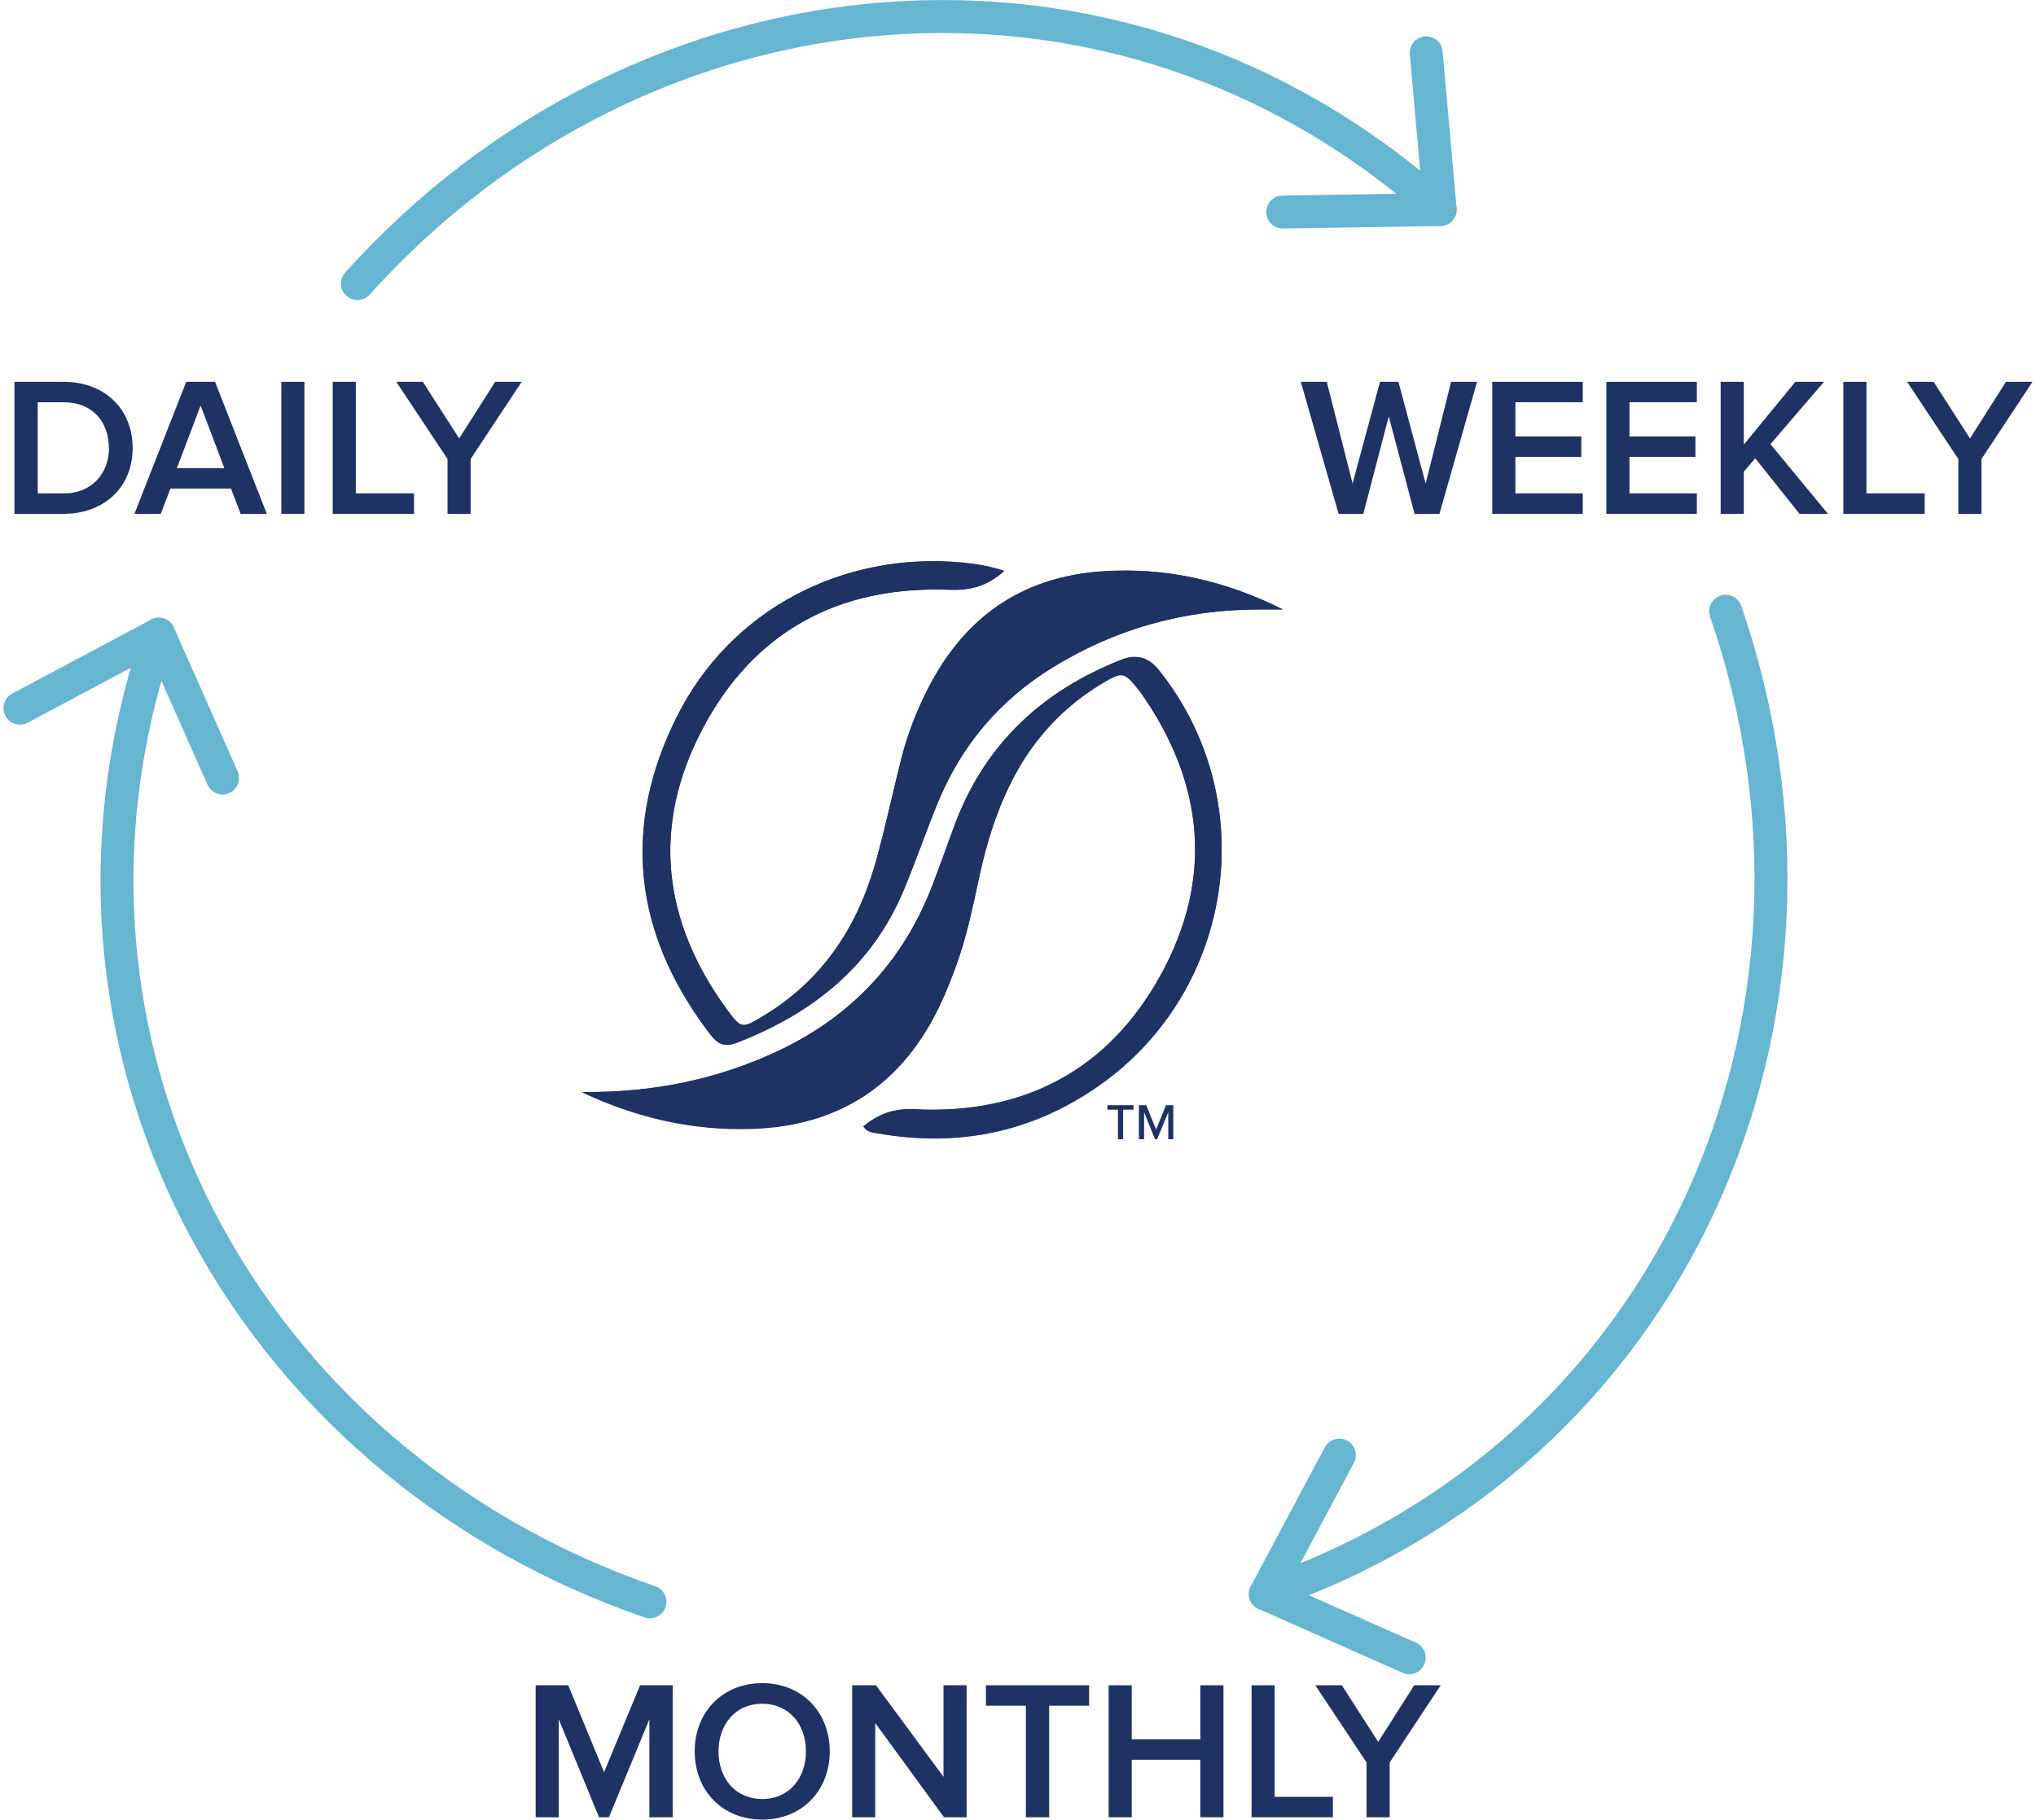 <?xml version="1.0" encoding="UTF-8"?><svg xmlns="http://www.w3.org/2000/svg" xmlns:xlink="http://www.w3.org/1999/xlink" id="Layer_162bf118b0ec3d" viewBox="0 0 113.28 101.6" aria-hidden="true" width="113px" height="101px"><defs><linearGradient class="cerosgradient" data-cerosgradient="true" id="CerosGradient_id664f8a1bf" gradientUnits="userSpaceOnUse" x1="50%" y1="100%" x2="50%" y2="0%"><stop offset="0%" stop-color="#d1d1d1"/><stop offset="100%" stop-color="#d1d1d1"/></linearGradient><linearGradient/><style>.cls-1-62bf118b0ec3d,.cls-2-62bf118b0ec3d{fill:none;}.cls-3-62bf118b0ec3d{clip-path:url(#clippath62bf118b0ec3d);}.cls-2-62bf118b0ec3d{stroke:#66b5d1;stroke-linecap:round;stroke-linejoin:round;stroke-width:1.84px;}.cls-4-62bf118b0ec3d{fill:#1f3264;}</style><clipPath id="clippath62bf118b0ec3d"><rect class="cls-1-62bf118b0ec3d" x="32.33" y="31.32" width="39.11" height="32.3"/></clipPath></defs><g class="cls-3-62bf118b0ec3d"><path class="cls-4-62bf118b0ec3d" d="M55.88,31.87c-.87-.28-1.63-.4-2.4-.47-6.64-.6-12.87,2.64-15.85,8.55-3.1,6.13-2.46,12.04,1.66,17.56,.42,.56,.76,1.05,1.65,.7,4.22-1.63,7.53-4.25,9.32-8.51,.68-1.61,1.24-3.27,1.91-4.89,1.32-3.21,3.46-5.73,6.42-7.55,3.53-2.17,7.37-3.23,11.51-3.23,.44,0,.89,0,1.33,0-3.21-1.61-6.54-2.36-10.06-2.13-4.54,.31-7.75,2.59-9.78,6.6-.62,1.22-1.11,2.49-1.45,3.81-.51,1.98-.92,3.98-1.48,5.95-1.03,3.59-3,6.52-6.26,8.48-1.16,.7-1.21,.71-2-.36-3.61-4.93-4.23-10.24-1.39-15.65,2.86-5.46,7.61-8.03,13.78-7.8,1.15,.04,2.09-.16,3.09-1.06m-23.54,29.11c2.98,1.4,6.11,2.14,9.42,2.03,4.96-.16,8.47-2.51,10.57-6.99,.29-.62,.54-1.25,.78-1.89,.64-1.69,1-3.45,1.38-5.21,.42-1.96,1.02-3.85,1.97-5.63,1.16-2.15,2.77-3.86,4.86-5.12,1.18-.71,1.24-.69,2.12,.42,.03,.04,.06,.07,.09,.11,3.5,5.01,4.03,10.32,1.11,15.68-2.92,5.35-7.66,7.86-13.77,7.55-1.18-.06-2.02,.28-2.86,.95,.23,.36,.55,.34,.82,.39,4.48,.79,8.62-.05,12.35-2.67,7.59-5.34,9.1-16.01,3.3-23.22q-.83-1.03-2.06-.55c-4.5,1.77-7.72,4.81-9.38,9.4-.38,1.05-.76,2.1-1.16,3.15-1.62,4.25-4.49,7.34-8.6,9.28-3.45,1.63-7.08,2.35-10.94,2.31"/><path class="cls-4-62bf118b0ec3d" d="M32.34,60.98c3.86,.04,7.49-.67,10.94-2.31,4.11-1.95,6.98-5.04,8.6-9.28,.4-1.05,.78-2.1,1.16-3.15,1.66-4.6,4.88-7.64,9.38-9.4q1.23-.48,2.06,.55c5.8,7.21,4.29,17.88-3.3,23.22-3.73,2.62-7.87,3.47-12.35,2.68-.28-.05-.59-.04-.83-.39,.84-.68,1.69-1.01,2.86-.95,6.11,.31,10.85-2.2,13.77-7.55,2.93-5.36,2.39-10.67-1.11-15.68-.03-.04-.06-.08-.09-.12-.88-1.11-.94-1.12-2.12-.42-2.09,1.26-3.71,2.98-4.86,5.13-.95,1.77-1.55,3.67-1.97,5.63-.38,1.76-.74,3.53-1.38,5.22-.24,.64-.49,1.27-.78,1.89-2.1,4.48-5.61,6.84-10.57,6.99-3.31,.1-6.44-.63-9.42-2.03"/><path class="cls-4-62bf118b0ec3d" d="M55.88,31.87c-1,.9-1.94,1.1-3.09,1.06-6.17-.23-10.92,2.34-13.78,7.8-2.84,5.41-2.22,10.72,1.39,15.65,.78,1.07,.84,1.06,2,.36,3.26-1.95,5.23-4.89,6.26-8.48,.56-1.96,.98-3.97,1.48-5.95,.34-1.32,.83-2.6,1.45-3.81,2.03-4.02,5.24-6.3,9.78-6.6,3.52-.24,6.84,.52,10.06,2.13h-1.33c-4.14,0-7.99,1.06-11.52,3.23-2.95,1.82-5.1,4.34-6.42,7.55-.66,1.62-1.23,3.28-1.9,4.9-1.79,4.27-5.09,6.88-9.32,8.52-.89,.35-1.24-.14-1.66-.7-4.12-5.52-4.76-11.43-1.66-17.56,2.98-5.92,9.22-9.16,15.85-8.55,.77,.07,1.53,.19,2.4,.47"/></g><polygon class="cls-4-62bf118b0ec3d" points="61.63 61.71 61.63 61.96 62.22 61.96 62.22 63.61 62.51 63.61 62.51 61.96 63.09 61.96 63.09 61.71 61.63 61.71"/><polygon class="cls-4-62bf118b0ec3d" points="64.9 61.71 64.35 63.07 63.8 61.71 63.39 61.71 63.39 63.61 63.68 63.61 63.68 62.1 64.29 63.61 64.41 63.61 65.03 62.1 65.03 63.61 65.31 63.61 65.31 61.71 64.9 61.71"/><g><path class="cls-2-62bf118b0ec3d" d="M80.21,11.7C62.35-4.38,35.84-2.03,19.76,15.83"/><polyline class="cls-2-62bf118b0ec3d" points="79.43 2.95 80.21 11.7 71.42 11.84"/><path class="cls-2-62bf118b0ec3d" d="M70.45,89c22.72-7.82,33.52-32.15,25.7-54.87"/><polyline class="cls-2-62bf118b0ec3d" points="78.48 92.56 70.45 89 74.58 81.25"/><path class="cls-2-62bf118b0ec3d" d="M36.09,89.44C13.36,81.61,.85,58.13,8.67,35.41"/><polyline class="cls-2-62bf118b0ec3d" points="12.23 43.44 8.67 35.41 .92 39.54"/></g><g><path class="cls-4-62bf118b0ec3d" d="M.61,28.69v-7.37H3.35c2.3,0,3.86,1.52,3.86,3.69s-1.56,3.68-3.86,3.68H.61Zm5.27-3.68c0-1.43-.88-2.55-2.53-2.55H1.91v5.09h1.45c1.6,0,2.53-1.15,2.53-2.54Z"/><path class="cls-4-62bf118b0ec3d" d="M13.24,28.69l-.54-1.41h-3.38l-.54,1.41h-1.47l2.89-7.37h1.61l2.89,7.37h-1.47Zm-2.23-6.06l-1.33,3.51h2.65l-1.33-3.51Z"/><path class="cls-4-62bf118b0ec3d" d="M15.51,28.69v-7.37h1.29v7.37h-1.29Z"/><path class="cls-4-62bf118b0ec3d" d="M18.38,28.69v-7.37h1.29v6.23h3.25v1.14h-4.54Z"/><path class="cls-4-62bf118b0ec3d" d="M24.79,28.69v-3.06l-2.86-4.31h1.48l2.03,3.16,2.01-3.16h1.48l-2.85,4.31v3.06h-1.29Z"/></g><g><path class="cls-4-62bf118b0ec3d" d="M78.78,28.69l-1.44-5.44-1.42,5.44h-1.38l-2.11-7.37h1.45l1.44,5.68,1.53-5.68h1.03l1.52,5.68,1.42-5.68h1.45l-2.1,7.37h-1.38Z"/><path class="cls-4-62bf118b0ec3d" d="M83.12,28.69v-7.37h5.05v1.14h-3.76v1.91h3.68v1.14h-3.68v2.04h3.76v1.14h-5.05Z"/><path class="cls-4-62bf118b0ec3d" d="M89.49,28.69v-7.37h5.05v1.14h-3.76v1.91h3.68v1.14h-3.68v2.04h3.76v1.14h-5.05Z"/><path class="cls-4-62bf118b0ec3d" d="M100.27,28.69l-2.47-3.1-.64,.75v2.35h-1.29v-7.37h1.29v3.51l2.88-3.51h1.6l-2.99,3.48,3.21,3.89h-1.59Z"/><path class="cls-4-62bf118b0ec3d" d="M102.72,28.69v-7.37h1.29v6.23h3.25v1.14h-4.54Z"/><path class="cls-4-62bf118b0ec3d" d="M109.14,28.69v-3.06l-2.86-4.31h1.48l2.03,3.16,2.01-3.16h1.48l-2.85,4.31v3.06h-1.29Z"/></g><g><path class="cls-4-62bf118b0ec3d" d="M36.06,101.47v-5.47l-2.26,5.47h-.55l-2.25-5.47v5.47h-1.29v-7.37h1.82l2,4.85,2.01-4.85h1.82v7.37h-1.29Z"/><path class="cls-4-62bf118b0ec3d" d="M38.59,97.79c0-2.2,1.56-3.81,3.77-3.81s3.77,1.61,3.77,3.81-1.56,3.81-3.77,3.81-3.77-1.61-3.77-3.81Zm6.21,0c0-1.52-.96-2.66-2.44-2.66s-2.44,1.14-2.44,2.66,.95,2.66,2.44,2.66,2.44-1.15,2.44-2.66Z"/><path class="cls-4-62bf118b0ec3d" d="M52.51,101.47l-3.84-5.26v5.26h-1.29v-7.37h1.33l3.77,5.11v-5.11h1.29v7.37h-1.25Z"/><path class="cls-4-62bf118b0ec3d" d="M57.08,101.47v-6.23h-2.23v-1.14h5.76v1.14h-2.23v6.23h-1.29Z"/><path class="cls-4-62bf118b0ec3d" d="M66.82,101.47v-3.21h-3.83v3.21h-1.29v-7.37h1.29v3.02h3.83v-3.02h1.29v7.37h-1.29Z"/><path class="cls-4-62bf118b0ec3d" d="M69.68,101.47v-7.37h1.29v6.23h3.25v1.14h-4.54Z"/><path class="cls-4-62bf118b0ec3d" d="M76.1,101.47v-3.06l-2.86-4.31h1.48l2.03,3.16,2.01-3.16h1.48l-2.85,4.31v3.06h-1.29Z"/></g></svg>